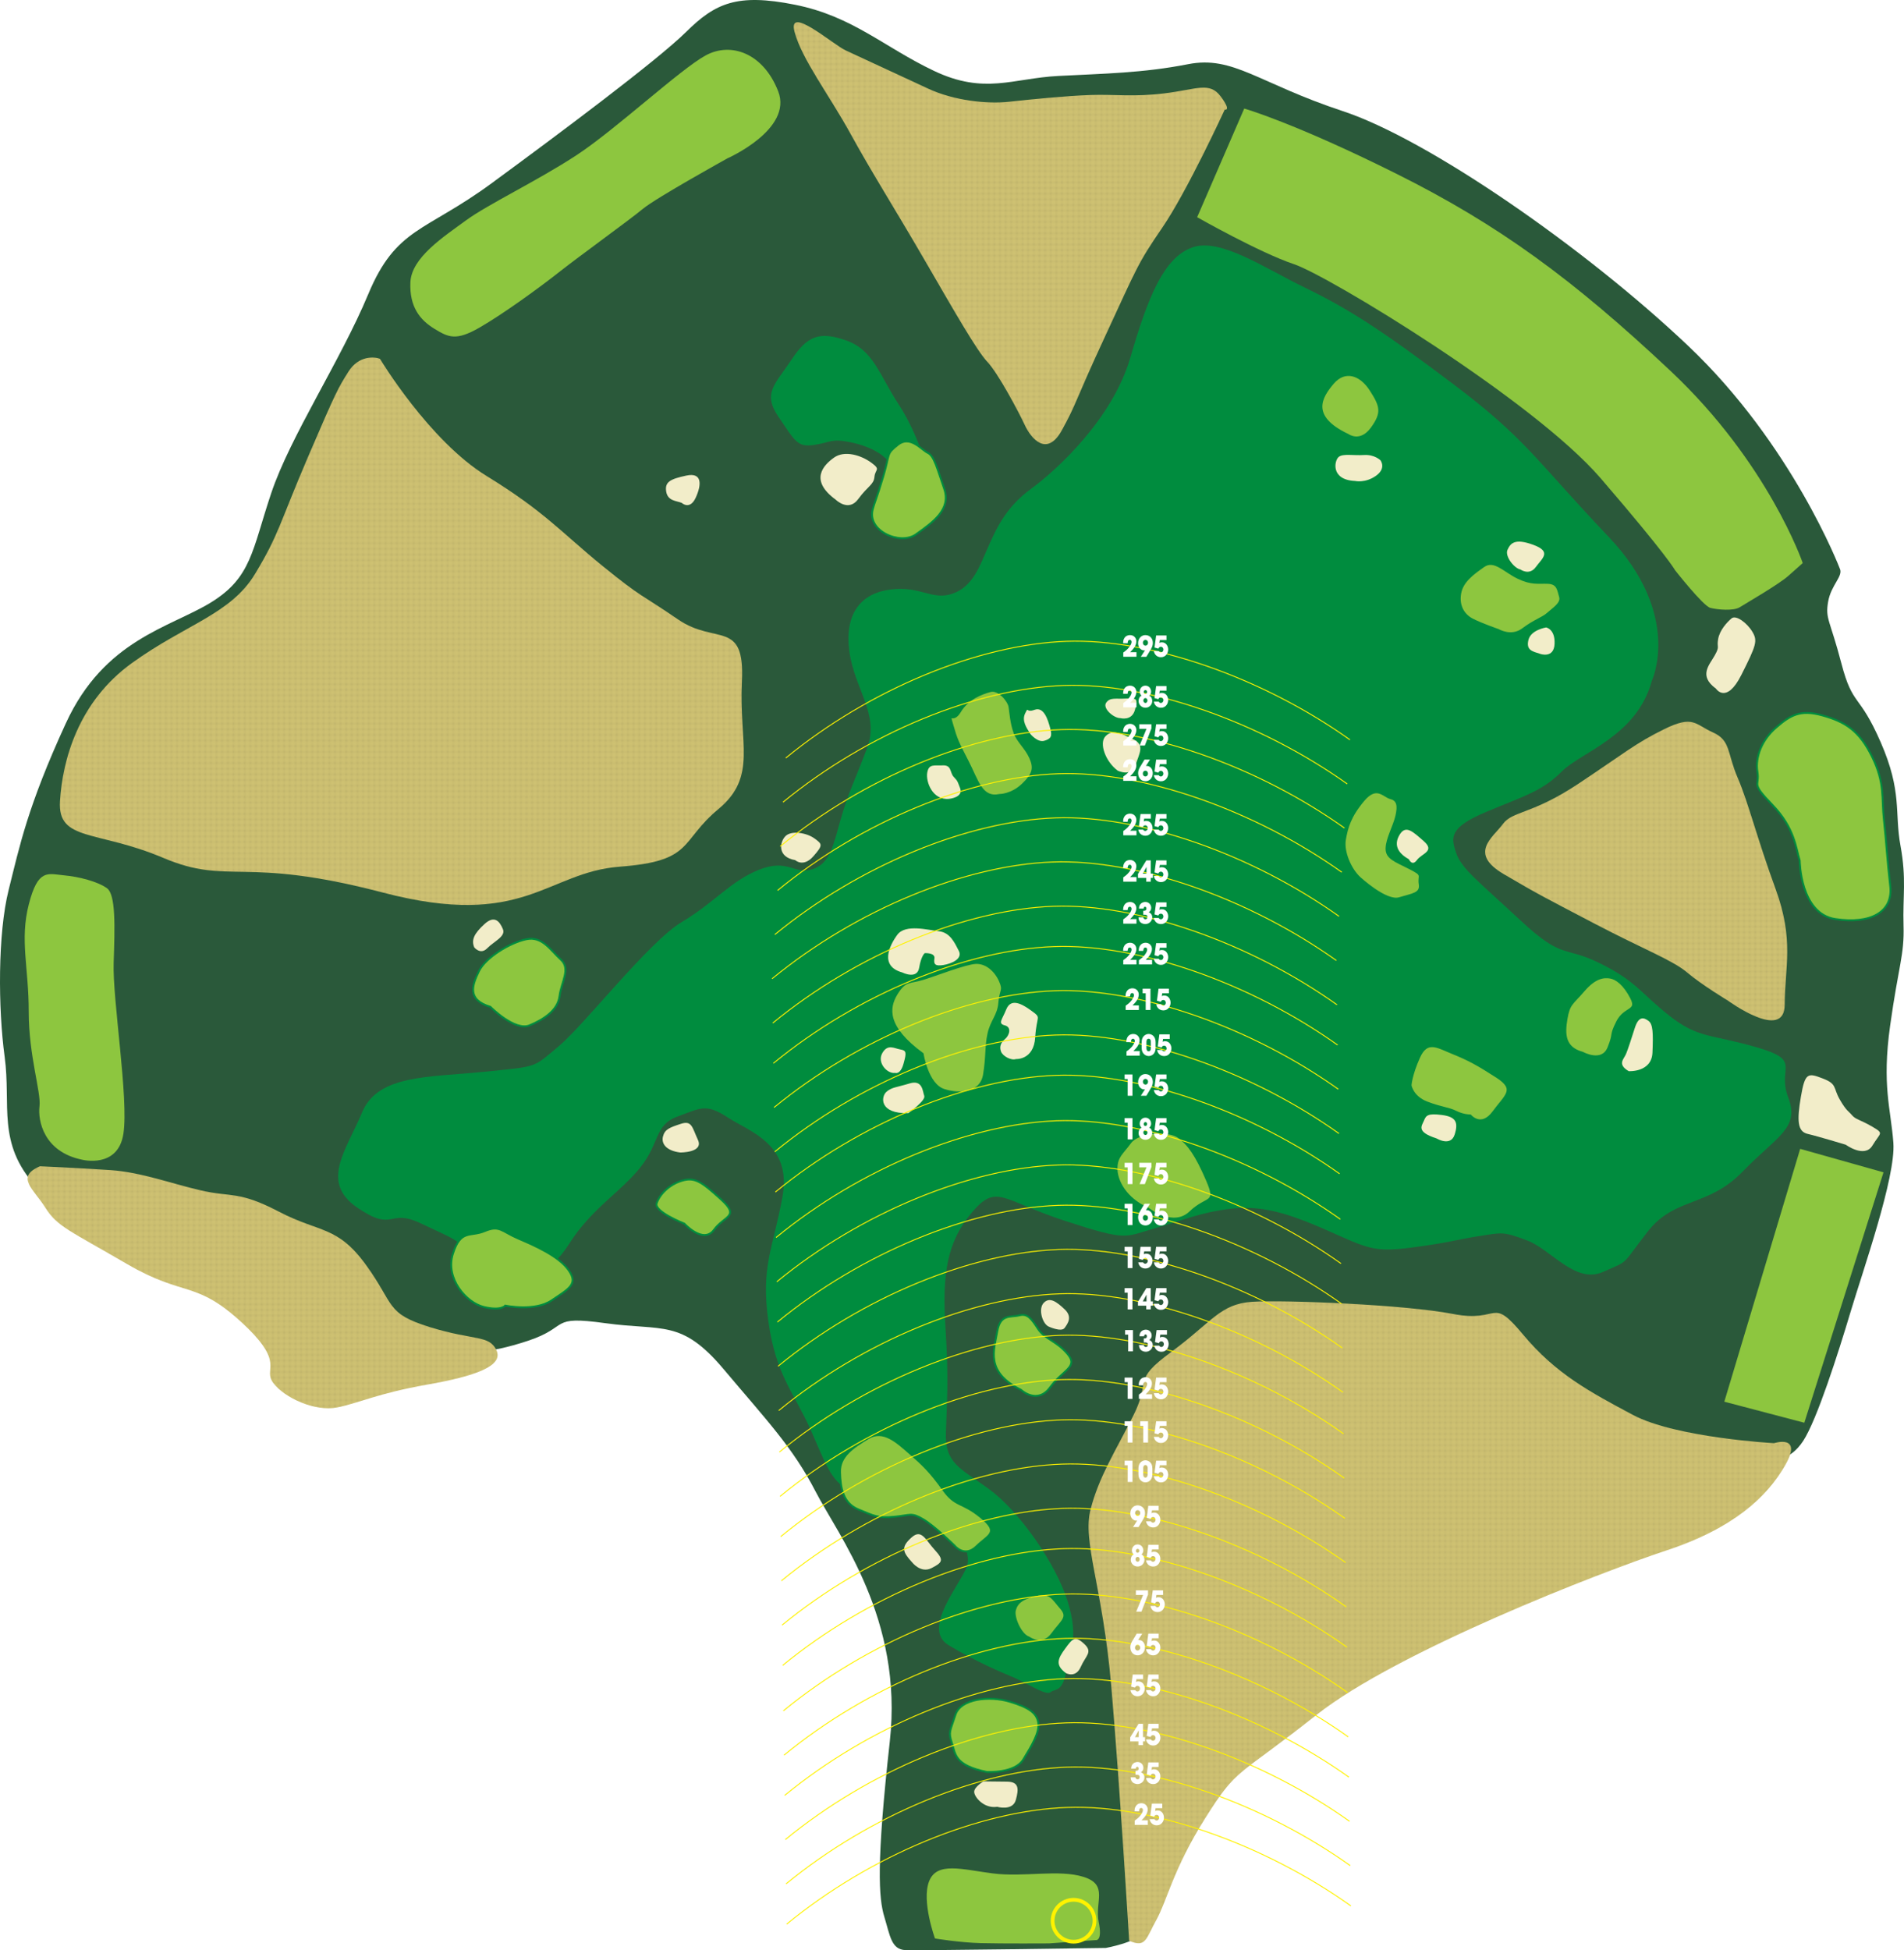 <!-- Generator: Adobe Illustrator 24.1.0, SVG Export Plug-In  -->
<svg version="1.1" xmlns="http://www.w3.org/2000/svg" xmlns:xlink="http://www.w3.org/1999/xlink" x="0px" y="0px"
	 width="1013.413px" height="1037.838px" viewBox="0 0 1013.413 1037.838" style="enable-background:new 0 0 1013.413 1037.838;"
	 xml:space="preserve">
<style type="text/css">
	.st0{fill:none;}
	.st1{clip-path:url(#SVGID_2_);fill:none;stroke:#C1B56C;stroke-width:2;stroke-dasharray:2,1;}
	.st2{fill:#2A593A;}
	.st3{fill:#008C3E;}
	.st4{fill:#F2EDC9;}
	.st5{fill:#8DC63F;stroke:#008C3E;}
	.st6{fill:#8DC63F;}
	.st7{fill:url(#NATIVE);}
	.st8{fill:none;stroke:#FFF200;stroke-width:0.5;}
	.st9{fill:none;stroke:#FFF200;stroke-width:2;}
	.st10{fill:#FFFFFF;}
</style>
<defs>
	
		<pattern  x="-39.254" y="797.59" width="72" height="72" patternUnits="userSpaceOnUse" id="NATIVE" viewBox="0 -72 72 72" style="overflow:visible;">
		<g>
			<rect y="-72" class="st0" width="72" height="72"/>
			<g>
				<defs>
					<rect id="SVGID_1_" y="-72" width="72" height="72"/>
				</defs>
				<use xlink:href="#SVGID_1_"  style="overflow:visible;fill:#D3C574;"/>
				<clipPath id="SVGID_2_">
					<use xlink:href="#SVGID_1_"  style="overflow:visible;"/>
				</clipPath>
				<line class="st1" x1="0.5" y1="-1.5" x2="71.5" y2="-1.5"/>
				<line class="st1" x1="0.5" y1="-4.5" x2="71.5" y2="-4.5"/>
				<line class="st1" x1="0.5" y1="-7.5" x2="71.5" y2="-7.5"/>
				<line class="st1" x1="0.5" y1="-10.5" x2="71.5" y2="-10.5"/>
				<line class="st1" x1="0.5" y1="-13.5" x2="71.5" y2="-13.5"/>
				<line class="st1" x1="0.5" y1="-16.5" x2="71.5" y2="-16.5"/>
				<line class="st1" x1="0.5" y1="-19.5" x2="71.5" y2="-19.5"/>
				<line class="st1" x1="0.5" y1="-22.5" x2="71.5" y2="-22.5"/>
				<line class="st1" x1="0.5" y1="-25.5" x2="71.5" y2="-25.5"/>
				<line class="st1" x1="0.5" y1="-28.5" x2="71.5" y2="-28.5"/>
				<line class="st1" x1="0.5" y1="-31.5" x2="71.5" y2="-31.5"/>
				<line class="st1" x1="0.5" y1="-34.5" x2="71.5" y2="-34.5"/>
				<line class="st1" x1="0.5" y1="-37.5" x2="71.5" y2="-37.5"/>
				<line class="st1" x1="0.5" y1="-40.5" x2="71.5" y2="-40.5"/>
				<line class="st1" x1="0.5" y1="-43.5" x2="71.5" y2="-43.5"/>
				<line class="st1" x1="0.5" y1="-46.5" x2="71.5" y2="-46.5"/>
				<line class="st1" x1="0.5" y1="-49.5" x2="71.5" y2="-49.5"/>
				<line class="st1" x1="0.5" y1="-52.5" x2="71.5" y2="-52.5"/>
				<line class="st1" x1="0.5" y1="-55.5" x2="71.5" y2="-55.5"/>
				<line class="st1" x1="0.5" y1="-58.5" x2="71.5" y2="-58.5"/>
				<line class="st1" x1="0.5" y1="-61.5" x2="71.5" y2="-61.5"/>
				<line class="st1" x1="0.5" y1="-64.5" x2="71.5" y2="-64.5"/>
				<line class="st1" x1="0.5" y1="-67.5" x2="71.5" y2="-67.5"/>
				<line class="st1" x1="0.5" y1="-70.5" x2="71.5" y2="-70.5"/>
			</g>
		</g>
	</pattern>
</defs>
<path class="st2" d="M979.19,302.45c0,0-25.11-65.696-80.49-118.244C843.32,131.659,759.812,74.033,714.752,59.154
	c-45.06-14.879-58.3-29.725-82.419-24.987s-44.958,4.99-69.12,6.254c-24.161,1.265-39.2,10.061-66.032-2.676
	c-26.832-12.737-43.286-29.073-74.068-35.231s-42.389-0.877-57.905,14.455c-15.516,15.333-68.532,54.878-103.79,80.732
	s-50.573,23.259-65.427,58.87s-41.466,75.532-51.658,105.946s-10.435,44.867-32.227,58.191s-56.591,19.72-77.035,64.152
	s-24.636,65.464-30.469,88.738s-5.63,63.011-2.123,88.813c3.508,25.802-4.308,45.905,16.674,68.994
	c20.982,23.09,75.925,27.983,75.925,27.983l116.064,49.591l41.243,9.506c0,0,5.867,2.569,28.563-4.93
	c22.697-7.5,10.812-13.609,41.293-9.392s40.406-2.295,62.961,24.527c22.556,26.822,36.767,41.518,48.861,64.992
	s46.811,67.796,39.54,133.05c-7.27,65.254-5.939,83.44-2.901,93.407s3.683,17.324,11.19,17.65
	c7.507,0.326,106.697-1.15,106.697-1.15s16.914-3.122,18.663-7.868c1.749-4.745,9.681-49.721,9.681-49.721l142.04-215.417
	l184.957,13.049c0,0,8.629,1.146,15.859-9.918c7.23-11.064,18.611-46.633,25.155-68.527c6.544-21.894,24.142-71.849,22.811-90.035
	c-1.331-18.186-6.203-30.354-1.726-62.366c4.476-32.012,7.606-37.469,7.137-53.303s1.648-24.613-1.625-42.498
	c-3.273-17.885,1.045-28.497-10.53-55.035s-14.814-18.579-20.933-41.987c-6.119-23.408-8.621-23.517-7.065-32.706
	C974.57,311.121,981.324,306.593,979.19,302.45z"/>
<path class="st3" d="M879.182,362.361c0,0,16.555-35.034-22.879-76.563s-43.657-51.87-82.8-81.401s-56.545-40.444-78.629-51.154
	c-22.084-10.71-45.551-26.965-60.414-21.517s-23.255,25.602-32.81,58.502s-39.377,60.045-53.015,70.016
	c-13.637,9.971-18.618,21.74-22.893,31.305c-4.275,9.565-7.801,20.585-18.732,24.376c-10.931,3.791-16.882-4.187-32.812-2.238
	c-15.93,1.949-24.727,12.74-22.144,32.76c2.584,20.02,16.213,33.613,9.549,51.404s-9.961,23.538-14.033,37.784
	c-4.072,14.246-5.712,23.926-15.188,26.968c-9.477,3.042-12.95-5.844-28.245,0.195s-23.502,17.262-41.23,27.868
	s-51.737,54.632-65.648,66.217c-13.911,11.584-10.411,10.517-39.793,13.507s-56.332,1.413-64.724,21.565
	c-8.392,20.153-22.531,37.009-2.608,50.672c19.924,13.664,16.247,0.096,33.764,8.374s15.745,6.981,24.014,13.029
	s36.559,9.511,36.559,9.511s6.815,6.797,18.592-11.787c11.777-18.584,27.186-27.259,37.712-40.412
	c10.525-13.153,7.484-22.63,19.87-27.171s15.136-7.062,26.791,0.554c11.655,7.616,34.126,14.077,29.049,42.094
	c-5.077,28.016-11.556,36.876-7.544,66.1c4.012,29.224,13.78,38.18,22.658,58.271c8.878,20.091,11.17,28.113,22.349,32.661
	c11.178,4.549,52.939,20.583,52.939,20.583s10.949,9.82,7.697,19.227c-3.253,9.406-24.189,33.077-9.74,41.831
	s29.013,14.871,34.602,17.145c5.589,2.274,17.244,9.891,19.562,7.96c2.318-1.931,6.294,0.07,8.366-10.2
	c2.071-10.27,7.096-18.381,0.854-38.357c-6.242-19.976-25.752-47.842-41.7-59.504c-15.948-11.663-23.582-13.619-23.054-30.457
	s1.577-26.95-0.231-55.468c-1.808-28.519,0.765-45.674,14.041-61.349s15.727-6.63,49.377,4.38
	c33.65,11.01,31.719,8.691,47.763,4.106s24.34-8.49,40.27-10.439c15.93-1.949,29.585,1.692,51.51,11.379
	c21.925,9.688,24.878,11.847,44.898,9.264c20.02-2.584,23.952-4.241,36.223-6.146c12.271-1.905,12.703-2.495,25.495,2.326
	s25.602,23.255,40.306,16.784c14.704-6.471,9.477-3.042,23.89-21.511c14.413-18.469,32.044-12.828,50.548-31.932
	s30.457-23.054,24.259-39.372c-6.198-16.318,7.96-19.562-16.715-26.728c-24.675-7.166-31.084-4.601-46.6-16.854
	c-15.516-12.253-17.491-18.23-36.78-27.803c-19.289-9.573-19.633-1.665-42.281-22.76s-31.508-27.574-34.391-36.028
	c-2.883-8.454-3.677-13.567,15.982-21.855c19.659-8.287,29.726-10.897,40.137-21.415
	C841.585,400.137,871.197,391.876,879.182,362.361z"/>
<path class="st4" d="M819.879,348.002c0,0,7.202,2.547,7.546-5.36c0.344-7.908-4.496-8.727-4.496-8.727s-8.181,1.27-9.432,6.7
	S815.471,346.592,819.879,348.002z"/>
<path class="st4" d="M809.237,303.052c0,0,4.725,3.456,8.181-1.27c3.456-4.725,8.683-8.155-1.314-11.839
	c-9.997-3.685-12.157-0.731-13.726,2.654C800.809,295.982,806.01,302.505,809.237,303.052z"/>
<path class="st5" d="M957.91,458.008c0,0,0.195,28.245,18.964,31.092c18.769,2.847,30.837-3.739,29.206-17.624
	c-1.631-13.885-2.037-23.247-3.351-35.086c-1.314-11.839,0.643-19.474-6.26-33.587c-6.903-14.114-14.423-18.706-26.465-22.073
	c-12.042-3.367-17.27,0.062-24.657,6.445s-11.231,15.357-9.961,23.538c1.27,8.181-3.888,5.316,7.97,17.613
	C955.211,440.623,955.776,451.008,957.91,458.008z"/>
<path class="st4" d="M721.29,255.962c0,0,5.43,1.252,11.09-2.769c5.659-4.02,2.389-8.225,2.389-8.225s-3.112-3.182-8.816-2.821
	c-5.704,0.362-11.134-0.89-13.453,1.041C710.182,245.119,708.111,255.389,721.29,255.962z"/>
<path class="st4" d="M594.941,410.143c0,0,7.361,3.57,9.477-3.042s5.139-10.746-1.631-13.885
	c-6.771-3.138-10.746-5.139-14.361-1.436C584.811,395.483,588.444,405.392,594.941,410.143z"/>
<path class="st4" d="M596.359,382.171c0,0,6.021,1.684,7.705-4.338c1.684-6.021,1.093-6.453-4.611-6.091
	c-5.704,0.362-8.498-0.775-10.658,2.178C586.636,376.873,592.701,382.215,596.359,382.171z"/>
<path class="st4" d="M548.456,390.653c0,0,3.861,4.637,7.361,3.57c3.5-1.067,4.364-2.248,3.138-6.771
	c-1.226-4.522-3.359-11.522-8.314-9.706c-4.954,1.816-2.953-2.16-4.954,1.816C543.686,383.539,546.366,387.312,548.456,390.653z"/>
<path class="st4" d="M505.11,425.133c0,0,7.749-0.679,5.933-5.633c-1.816-4.954-1.658-3.932-3.588-6.25
	c-1.931-2.318-0.952-6.136-5.633-5.933c-4.681,0.203-7.476-0.934-8.295,3.906S496.339,425.971,505.11,425.133z"/>
<path class="st4" d="M444.788,265.889c0,0,6.815,6.797,11.998-0.291c5.183-7.088,8.251-7.564,8.639-11.813
	c0.388-4.249,3.614-3.703-1.702-7.59s-14.132-6.708-19.791-2.688S430.612,255.523,444.788,265.889z"/>
<path class="st4" d="M362.846,267.611c0,0,4.293,4.046,7.432-2.724c3.138-6.771,3.64-13.656-4.972-11.795
	s-11.522,3.359-10.728,8.472C355.371,266.677,360.052,266.474,362.846,267.611z"/>
<path class="st4" d="M423.249,457.736c0,0,4.293,4.046,9.635-2.019s4.751-6.497,0.617-9.521c-4.135-3.024-12.201-4.39-15.383-1.278
	C414.936,448.031,413.57,456.097,423.249,457.736z"/>
<path class="st4" d="M480.174,517.495c0,0,7.952,4.002,9.045-2.451c1.093-6.453,2.979-7.793,2.979-7.793s5.704-0.362,5.157,2.865
	c-0.546,3.227,0.635,4.09,4.725,3.456c4.09-0.635,10.499-3.2,8.251-7.564c-2.248-4.364-4.655-9.75-10.517-10.411
	c-5.862-0.661-17.905-4.028-22.224,1.879S468.132,514.128,480.174,517.495z"/>
<path class="st4" d="M476.429,570.963c0,0,2.795,1.137,4.478-4.884c1.684-6.021,1.525-7.044-1.702-7.59
	c-3.227-0.546-6.771-3.138-9.635,2.019S472.339,571.597,476.429,570.963z"/>
<path class="st4" d="M483.421,592.393c0,0,9.433-6.7,8.524-9.177s-0.838-8.772-7.837-6.638c-7,2.134-9.635,2.019-12.386,4.54
	S467.764,592.729,483.421,592.393z"/>
<path class="st4" d="M540.739,563.599c0,0,9.521,0.617,10.252-11.54c0.731-12.157,3.685-9.997-2.222-14.317
	c-5.907-4.319-10.905-6.162-13.179-0.573c-2.274,5.589-4.593,7.52-0.776,8.498c3.817,0.978,2.407,5.386,0.088,7.317
	c-2.318,1.931-3.024,4.135-2.116,6.612C533.695,562.074,538.262,564.507,540.739,563.599z"/>
<path class="st4" d="M558.12,705.945c0,0,6.771,3.138,8.498,0.775s4.319-5.907,0.026-9.953c-4.293-4.046-7.837-6.638-11.02-3.526
	C552.442,696.354,554.735,704.376,558.12,705.945z"/>
<path class="st4" d="M362.048,613.326c0,0,12.589,0.141,9.432-6.7s-3.2-10.499-9.177-8.524c-5.977,1.975-8.454,2.883-9.432,6.7
	S354.572,612.392,362.048,613.326z"/>
<path class="st4" d="M252.421,504.148c0,0,3.271,4.205,6.885,0.502s10.023-6.268,8.366-10.2c-1.658-3.932-4.338-7.705-9.838-2.662
	C252.333,496.831,250.764,500.216,252.421,504.148z"/>
<path class="st4" d="M485.431,831.377c0,0,4.611,6.091,10.429,3.094c5.818-2.997,6.682-4.179,1.639-9.68
	c-5.043-5.501-7.018-11.478-12.518-6.435C479.48,823.399,480.388,825.876,485.431,831.377z"/>
<path class="st4" d="M567.374,890.394c0,0,5.157,2.865,7.863-3.315s6.638-7.837,1.754-12.316c-4.884-4.478-6.18-2.706-10.067,2.61
	S561.468,886.075,567.374,890.394z"/>
<path class="st4" d="M530.766,961.529c0,0,8.225,2.389,9.909-3.632c1.684-6.021,1.639-9.68-4.655-9.75s-12.589-0.141-12.589-0.141
	s-4.796,2.839-4.91,5.475S523.607,962.64,530.766,961.529z"/>
<path class="st4" d="M764.597,605.827c0,0,7.52,4.593,9.635-2.019c2.116-6.612,0.617-9.521-6.859-10.455s-8.34,0.247-9.477,3.042
	C756.759,599.189,753.577,602.301,764.597,605.827z"/>
<path class="st4" d="M866.91,570.049c0,0,12.157,0.731,12.615-9.812c0.458-10.544,0.255-15.225-2.108-16.952
	c-2.363-1.728-5.157-2.865-7.273,3.747c-2.115,6.612-3.526,11.02-4.663,13.814C864.344,563.64,860.571,566.32,866.91,570.049z"/>
<path class="st4" d="M982.423,609.195c0,0,10.041,7.343,14.202,0.414c4.161-6.929,6.365-6.224,0.026-9.953
	c-6.339-3.729-8.974-3.843-10.905-6.162c-1.931-2.318-2.953-2.16-6.542-8.41c-3.588-6.25-1.27-8.181-9.063-11.16
	s-9.406-3.253-11.592,9.654c-2.186,12.906-1.824,18.61,3.606,19.862C967.586,604.691,982.423,609.195,982.423,609.195z"/>
<path class="st4" d="M913.334,366.485c0,0,5.519,8.569,13.523-7.335s8.709-18.108,5.87-22.903
	c-2.839-4.796-8.745-9.115-11.064-7.184c-2.318,1.931-6.365,6.224-7.184,11.064c-0.82,4.84,1.067,3.5-1.798,8.657
	C909.817,353.941,903.884,359.574,913.334,366.485z"/>
<path class="st5" d="M717.481,231.419c0,0,6.497,4.751,12.544-3.518s4.98-11.769-0.538-20.338
	c-5.519-8.569-13.744-10.957-19.95-3.711C703.331,211.099,696.579,221.573,717.481,231.419z"/>
<path class="st5" d="M797.478,335.247c0,0,6.929,4.161,13.021-0.45c6.091-4.611,10.614-5.836,13.364-8.358
	c2.75-2.521,7.546-5.36,6.479-8.86c-1.067-3.5-1.111-7.158-6.383-7.387c-5.272-0.229-8.772,0.838-16.133-2.732
	s-12.563-10.093-18.222-6.073s-11.319,8.04-12.412,14.493s1.746,11.249,6.312,13.682S797.478,335.247,797.478,335.247z"/>
<path class="st5" d="M723.696,467.132c0,0,14.061,13.003,21.061,10.869c7-2.134,11.681-2.337,10.887-7.45
	c-0.794-5.113,2.433-4.567-5.519-8.569c-7.952-4.002-12.36-5.412-12.131-10.684s3.958-11.61,5.209-17.041
	c1.252-5.43,0.775-8.498-3.042-9.477c-3.817-0.978-7.405-7.229-14.475,1.199s-8.753,14.449-9.846,20.902
	S718.812,462.654,723.696,467.132z"/>
<path class="st4" d="M749.922,457.301c0,0,1.657,3.932,4.249,0.388c2.592-3.544,9.75-4.655,3.685-9.997s-9.768-8.956-13.065-3.208
	C741.494,450.231,744.765,454.436,749.922,457.301z"/>
<path class="st5" d="M532.016,423.052c0,0,6.294,0.07,12.227-5.563c5.933-5.633,6.479-8.86,4.072-14.246
	c-2.407-5.386-6.542-8.41-8.358-13.364c-1.816-4.954-2.178-10.658-2.654-13.726s-5.678-9.591-10.2-8.366
	c-4.522,1.226-11.954,3.95-16.115,10.879c-4.161,6.929-6.453-1.093-4.161,6.929s3.042,9.477,8.287,19.659
	C520.361,415.435,522.38,425.071,532.016,423.052z"/>
<path class="st5" d="M842.349,560.247c0,0,10.315,5.73,13.726-2.654c3.411-8.384,0.661-5.862,4.663-13.814
	s11.204-5.404,7.458-12.677c-3.747-7.273-7.882-10.296-11.108-10.843c-3.227-0.546-7.908-0.344-14.114,6.903
	c-6.206,7.247-7.819,6.974-9.185,15.04S832.511,557.585,842.349,560.247z"/>
<path class="st5" d="M782.598,593.608c0,0,5.792,6.955,12.271-1.905c6.479-8.86,12.297-11.857,1.824-18.61
	c-10.473-6.752-15.04-9.185-23.424-12.597s-13.7-7.299-17.975,2.266c-4.275,9.565-4.504,14.837-4.504,14.837
	s0.952,6.136,8.745,9.115c7.793,2.979,11.452,2.935,15.428,4.936C778.939,593.652,782.598,593.608,782.598,593.608z"/>
<path class="st5" d="M611.223,643.246c0,0,13.153,10.525,22.268,1.78c9.115-8.745,14.59-3.835,8.868-17.085
	c-5.722-13.25-9.742-18.909-15.058-22.797s-21.405-2.961-25.724,2.945c-4.319,5.907-7.229,7.405-7.299,13.7
	S598.864,637.834,611.223,643.246z"/>
<path class="st5" d="M491.089,560.833c0,0,2.539,16.362,11.355,19.182c8.816,2.821,19.633,1.665,21.272-8.014
	c1.639-9.68,0.846-14.793,2.371-21.836c1.525-7.044,5.298-9.724,5.8-16.609c0.502-6.885,2.706-6.18,0.299-11.566
	c-2.407-5.386-7.291-9.864-12.995-9.503c-5.704,0.362-20.999,6.401-27.998,8.535c-7,2.134-9.362,0.406-13.955,7.926
	C472.646,536.467,471.597,546.579,491.089,560.833z"/>
<path class="st5" d="M543.452,739.639c0,0,8.587,8.092,15.498-1.358s15.092-10.72,9.3-17.676
	c-5.792-6.955-12.245-8.048-15.675-13.276c-3.43-5.228-5.519-8.569-10.041-7.343c-4.522,1.226-10.112-1.049-11.751,8.631
	C529.143,718.297,524.163,730.066,543.452,739.639z"/>
<path class="st5" d="M525.273,943.008c0,0,14.793,0.846,19.385-6.674c4.593-7.52,8.753-14.449,7.96-19.562
	c-0.794-5.113-4.928-8.137-15.357-11.231c-10.429-3.094-25.927-1.736-28.748,7.08c-2.821,8.816-3.843,8.974-1.868,14.951
	C508.62,933.549,507.959,939.412,525.273,943.008z"/>
<path class="st5" d="M547.68,871.459c0,0,7.088,5.183,12.271-1.905s9.115-8.745,4.663-13.814c-4.452-5.069-5.519-8.569-13.109-6.867
	s-10.341,4.223-11.319,8.04S543.272,870.049,547.68,871.459z"/>
<path class="st5" d="M508.157,822.613c0,0,5.202,6.523,11.566,0.299c6.365-6.224,12.5-7.176,2.3-15.542
	c-10.2-8.366-13.382-5.254-20.083-14.686c-6.7-9.433-10.994-13.479-17.65-19.253c-6.656-5.774-14.061-13.003-22.198-8.074
	c-8.137,4.928-15.251,9.698-15.004,18.037c0.247,8.34,1.517,16.52,9.901,19.932c8.384,3.411,10.156,4.707,18.927,3.869
	s9.045-2.451,15.383,1.278C497.64,812.202,508.157,822.613,508.157,822.613z"/>
<path class="st5" d="M364.262,651.207c0,0,10.085,11.002,15.701,3.323c5.615-7.679,14.114-6.903,3.755-16.291
	s-13.903-11.98-20.902-9.846c-7,2.134-11.91,7.608-13.32,12.016C348.085,644.816,364.262,651.207,364.262,651.207z"/>
<path class="st5" d="M268.922,694.804c0,0,15.701,3.323,24.701-2.787c9.001-6.11,14.387-8.516,9.027-16.062
	c-5.36-7.546-17.72-12.958-26.694-16.802c-8.974-3.843-10.041-7.343-17.905-4.028c-7.863,3.315-12.747-1.163-16.979,12.06
	s7.195,26.112,16.442,28.342C266.762,697.757,268.922,694.804,268.922,694.804z"/>
<path class="st5" d="M261,535.805c0,0,13.039,13.161,20.902,9.846c7.863-3.315,14.978-8.085,15.912-15.56
	c0.934-7.476,6.118-14.564,0.643-19.474c-5.475-4.91-9.812-12.615-18.425-10.754s-21.545,9.627-25.115,16.989
	C251.346,524.212,248.367,532.006,261,535.805z"/>
<path class="st6" d="M891.496,303.375c0,0,15.014,19.138,18.831,20.117s12.316,1.754,15.657-0.336
	c3.341-2.089,20.637-12.105,25.706-16.557s7.819-6.973,7.819-6.973s-18.206-53.202-70.317-102.188S797.505,119.51,743.024,92.36
	c-54.482-27.15-80.77-34.59-80.77-34.59l-25.061,57.823c0,0,33.306,18.917,51.528,24.991
	c18.222,6.073,127.477,72.372,163.252,113.945C887.749,296.102,891.496,303.375,891.496,303.375z"/>
<path class="st6" d="M387.268,84.218c0,0,34.795-15.349,26.939-35.599c-7.855-20.249-25.055-26.481-38.578-19.146
	s-47.823,39.364-68.734,53.082c-20.91,13.718-47.251,26.184-59.002,34.815s-28.888,19.669-29.461,32.848
	c-0.573,13.179,5.22,20.135,12.74,24.727c7.52,4.593,11.496,6.594,23.996-0.583c12.5-7.176,31.797-21.168,42.526-29.64
	c10.728-8.472,37.571-27.824,44.527-33.616C349.176,105.316,387.268,84.218,387.268,84.218z"/>
<path class="st3" d="M493.626,249.931c0,0-5.061-19.112-15.349-34.795c-10.288-15.683-13.374-28.818-27.779-33.913
	s-20.814-2.529-29.294,10.307s-15.594,17.605-6.805,30.379c8.79,12.774,9.857,16.273,19.06,14.845
	c9.203-1.428,8.886-3.474,19.156-1.402c10.27,2.071,17.2,6.232,20.47,10.437c3.271,4.205,5.201,6.523,5.201,6.523L493.626,249.931z"
	/>
<path class="st5" d="M471.509,284.163c5.128,2.714,11.768,3.206,15.947,0.237c9.433-6.7,18.865-13.4,15.074-24.332
	s-5.334-17.499-8.719-19.068c-3.385-1.569-9.336-9.547-15.86-4.346c-6.523,5.201-4.046,4.293-7.845,16.926
	c-3.796,12.623-4.662,13.812-5.639,17.622C463.018,276.852,466.558,281.543,471.509,284.163z"/>
<path class="st6" d="M43.759,617.172c0,0,19.086,4.892,21.933-13.877c2.847-18.769-5.839-71.354-5.196-90.827
	c0.643-19.474,1.171-36.312-3.554-39.767s-14.564-6.118-23.062-6.893c-8.498-0.775-13.656-3.64-18.548,15.446
	s-0.034,33.517-0.042,57.081c-0.008,23.564,6.666,42.95,5.732,50.425S23.218,613.03,43.759,617.172z"/>
<path class="st6" d="M558.282,1034.231l24.86-1.764c0,0,3.817,0.978,1.639-9.68c-2.178-10.658,5.324-19.677-7.9-23.908
	s-31.904,0.239-48.469-1.902s-29.788-6.373-33.905,4.215c-4.117,10.588,3.148,30.405,3.148,30.405s12.906,2.186,24.472,2.485
	C533.695,1034.382,558.282,1034.231,558.282,1034.231z"/>
<polygon class="st6" points="960.354,757.14 1002.505,623.882 958.153,611.391 917.774,745.946 "/>
<path class="st7" d="M919.732,532.528c0,0,30.124,22.029,30.176,2.123c0.052-19.906,5.147-34.311-4.842-61.56
	s-14.459-45.929-20.181-59.179c-5.722-13.25-3.606-19.862-13.171-24.137c-9.565-4.275-10.359-9.388-25.927-1.736
	c-15.568,7.653-21.069,12.695-45.752,29.093c-24.683,16.398-34.954,14.327-40.137,21.415c-5.183,7.088-18.548,15.446,0.468,26.632
	c19.016,11.186,22.401,12.755,48.619,26.489c26.218,13.734,41.214,19.261,49.051,25.899
	C905.873,524.206,919.732,532.528,919.732,532.528z"/>
<path class="st7" d="M651.869,58.335c0,0,3.817,0.978-2.134-7s-12.633-3.799-29.585-1.692c-16.952,2.108-26.632,0.468-39.653,0.918
	s-31.586,2.284-43.426,3.598c-11.839,1.314-29.427-0.669-42.968-6.945c-13.541-6.276-37.238-17.26-44.008-20.398
	s-31.032-24.506-27.197-9.917s18.258,33.296,29.931,54.524s22.711,38.365,39.153,66.707c16.442,28.342,27.956,48.547,33.59,54.48
	c5.633,5.933,16.715,26.728,19.872,33.569c3.156,6.841,11.628,17.569,19.791,2.688c8.163-14.881,5.844-12.95,23.104-50.188
	c17.26-37.238,17.101-38.261,30.333-57.594C631.903,101.753,651.869,58.335,651.869,58.335z"/>
<path class="st7" d="M202.24,190.956c0,0,26.14,43.592,56.81,62.395s39.733,29.963,61.315,47.558
	c21.581,17.595,20.673,15.118,40.597,28.782c19.924,13.664,35.562-0.283,33.915,32.961c-1.647,33.244,8.368,50.54-12.498,67.916
	c-20.866,17.376-12.984,27.673-52.32,30.636c-39.335,2.964-50.821,33.545-126.143,13.819s-81.712-3.55-117.02-18.491
	s-56.306-8.54-54.958-30.218c1.348-21.678,9.607-52.806,38.337-73.497s52.523-25.955,65.437-47.334s12.711-26.06,28.084-61.957
	s16.237-37.079,21.694-45.78S199.445,189.819,202.24,190.956z"/>
<path class="st7" d="M21.261,620.664c0,0,21.087,0.916,37.493,2.035c16.406,1.119,31.992,7.078,48.284,10.833
	s19.906,0.052,41.557,11.353c21.652,11.301,30.97,7.237,46.301,28.42c15.331,21.183,10.262,25.635,33.915,32.96
	s31.516,4.01,35.422,12.305c3.906,8.295-10.957,13.744-36.955,18.303c-25.997,4.559-36.179,9.804-47.86,12.141
	c-11.681,2.337-28.016-5.077-33.967-13.055s7.343-10.041-17.077-32.432s-30.309-13.099-60.82-30.879
	c-30.512-17.78-37.123-19.896-43.392-29.919C17.894,632.706,8.012,626.386,21.261,620.664z"/>
<path class="st7" d="M601.002,1032.837c0,0-4.949-82.488-9.543-135.708c-4.595-53.22-15.562-76.652-10.944-94.124
	s12.667-29.718,22.672-49.598c10.005-19.88-1.244-18.134,20.372-34.056c21.615-15.922,25.891-25.487,43.002-26.572
	s81.395,1.505,106.775,6.467c25.38,4.962,19.932-9.901,37.308,10.965c17.376,20.866,35.643,30.598,58.476,42.763
	c22.833,12.165,75.119,15.046,75.119,15.046s15.454-5.017,5.995,11.636c-9.459,16.653-27.257,33.553-63.118,45.403
	c-35.862,11.85-143.517,53.693-186.43,87.581c-42.913,33.889-41.82,27.436-59.054,54.721
	c-17.234,27.285-20.398,44.008-26.128,54.323C609.774,1031.999,609.977,1036.68,601.002,1032.837z"/>
<g>
	<path class="st8" d="M418.691,1023.979c45.261-37.128,103.208-60.47,149.455-62.124c44.213-1.581,103.806,18.917,150.875,52.407"/>
	<path class="st8" d="M417.997,978.973c45.261-37.128,103.208-60.47,149.455-62.124c44.213-1.581,103.806,18.917,150.875,52.407"/>
	<path class="st8" d="M418.361,1002.554c45.261-37.128,103.208-60.47,149.455-62.124c44.213-1.581,103.806,18.917,150.875,52.407"/>
	<path class="st8" d="M417.635,955.462c45.261-37.128,103.208-60.47,149.455-62.124c44.213-1.581,103.806,18.917,150.875,52.407"/>
	<path class="st8" d="M416.941,910.456c45.261-37.128,103.208-60.47,149.455-62.124c44.213-1.581,103.806,18.917,150.875,52.407"/>
	<path class="st8" d="M417.304,934.038c45.261-37.128,103.208-60.47,149.455-62.124c44.213-1.581,103.806,18.917,150.875,52.407"/>
	<path class="st8" d="M416.568,886.274c45.261-37.128,103.208-60.47,149.455-62.124c44.213-1.581,103.806,18.917,150.875,52.407"/>
	<path class="st8" d="M415.874,841.268c45.261-37.128,103.208-60.47,149.455-62.124c44.213-1.581,103.806,18.917,150.875,52.407"/>
	<path class="st8" d="M416.238,864.849c45.261-37.128,103.208-60.47,149.455-62.124c44.213-1.581,103.806,18.917,150.875,52.407"/>
	<path class="st8" d="M415.512,817.757c45.261-37.128,103.208-60.47,149.455-62.124c44.213-1.581,103.806,18.917,150.875,52.407"/>
	<path class="st8" d="M414.818,772.751c45.261-37.128,103.208-60.47,149.455-62.124c44.213-1.581,103.806,18.917,150.875,52.407"/>
	<path class="st8" d="M415.181,796.332c45.261-37.128,103.208-60.47,149.455-62.124c44.213-1.581,103.806,18.917,150.875,52.407"/>
	<path class="st8" d="M414.113,727.073c45.261-37.128,103.208-60.47,149.455-62.124c44.213-1.581,103.806,18.917,150.875,52.407"/>
	<path class="st8" d="M414.477,750.655c45.261-37.128,103.208-60.47,149.455-62.124c44.213-1.581,103.806,18.917,150.875,52.407"/>
	<path class="st8" d="M413.751,703.562c45.261-37.128,103.208-60.47,149.455-62.124c44.213-1.581,103.806,18.917,150.875,52.407"/>
	<path class="st8" d="M413.057,658.556c45.261-37.128,103.208-60.47,149.455-62.124c44.213-1.581,103.806,18.917,150.875,52.407"/>
	<path class="st8" d="M413.42,682.138c45.261-37.128,103.208-60.47,149.455-62.124c44.213-1.581,103.806,18.917,150.875,52.407"/>
	<path class="st8" d="M412.684,634.374c45.261-37.128,103.208-60.47,149.455-62.124c44.213-1.581,103.806,18.917,150.875,52.407"/>
	<path class="st8" d="M411.99,589.368c45.261-37.128,103.208-60.47,149.455-62.124c44.213-1.581,103.806,18.917,150.875,52.407"/>
	<path class="st8" d="M412.353,612.949c45.261-37.128,103.208-60.47,149.455-62.124c44.213-1.581,103.806,18.917,150.875,52.407"/>
	<path class="st8" d="M411.627,565.857c45.261-37.128,103.208-60.47,149.455-62.124c44.213-1.581,103.806,18.917,150.875,52.407"/>
	<path class="st8" d="M410.933,520.851c45.261-37.128,103.208-60.47,149.455-62.124c44.213-1.581,103.806,18.917,150.875,52.407"/>
	<path class="st8" d="M412.387,497.364c45.261-37.128,103.208-60.47,149.455-62.124c44.213-1.581,103.806,18.917,150.875,52.407"/>
	<path class="st8" d="M413.841,473.877c45.261-37.128,103.208-60.47,149.455-62.124c44.213-1.581,103.806,18.917,150.875,52.407"/>
	<path class="st8" d="M415.294,450.39c45.261-37.128,103.208-60.47,149.455-62.124c44.213-1.581,103.806,18.917,150.875,52.407"/>
	<path class="st8" d="M416.748,426.903c45.261-37.128,103.208-60.47,149.455-62.124c44.213-1.581,103.806,18.917,150.875,52.407"/>
	<path class="st8" d="M418.202,403.416c45.261-37.128,103.208-60.47,149.455-62.124c44.213-1.581,103.806,18.917,150.875,52.407"/>
	<path class="st8" d="M411.297,544.433c45.261-37.128,103.208-60.47,149.455-62.124c44.213-1.581,103.806,18.917,150.875,52.407"/>
	<circle class="st9" cx="571.413" cy="1022.17" r="11.156"/>
</g>
<g>
	<path class="st10" d="M610.95,968.722v2.434h-7.022v-2.25c1.251-0.934,2.099-1.561,3.04-2.755c0.309-0.398,1.372-1.745,1.372-2.893
		c0-0.459-0.229-1.102-0.942-1.102c-0.996,0-1.103,1.133-1.143,1.791h-2.422c0.027-0.735,0.054-1.669,0.592-2.602
		c0.847-1.5,2.341-1.73,3.066-1.73c2.22,0,3.389,1.684,3.389,3.291c0,2.403-1.735,4.24-3.308,5.817H610.95z"/>
	<path class="st10" d="M613.113,959.829h5.501v2.434h-3.551l-0.215,1.546c0.269-0.168,0.565-0.337,1.345-0.337
		c2.355,0,3.322,2.235,3.322,3.796c0,1.73-1.143,4.118-3.819,4.118c-2.138,0-3.497-1.469-3.793-3.26h2.555
		c0.229,0.352,0.484,0.536,0.699,0.612c0.216,0.092,0.391,0.092,0.471,0.092c0.727,0,1.346-0.674,1.346-1.5
		c0-0.735-0.471-1.485-1.359-1.485c-0.498,0-1.009,0.214-1.305,0.98l-2.058-0.582L613.113,959.829z"/>
</g>
<g>
	<path class="st10" d="M604.352,945.855c0.053,0.26,0.228,1.041,1.143,1.056c0.74,0,1.09-0.551,1.09-1.271
		c0-1.072-0.969-1.148-1.332-1.148h-0.901v-2.128h0.43c0.229,0,1.251,0,1.251-1.133c0-0.49-0.202-0.995-0.699-0.995
		c-0.74,0-0.767,0.704-0.781,0.98h-2.501c0.04-2.709,2.045-3.521,3.403-3.521c1.937,0,3.12,1.5,3.12,3.092
		c0,1.561-0.955,2.143-1.319,2.373c1.87,0.719,1.87,2.357,1.87,2.74c0,1.975-1.681,3.551-3.685,3.551
		c-1.157,0-2.461-0.505-3.106-1.592c-0.444-0.735-0.512-1.592-0.552-2.005H604.352z"/>
	<path class="st10" d="M611.209,937.911h5.501v2.434h-3.551l-0.215,1.546c0.269-0.168,0.565-0.337,1.345-0.337
		c2.355,0,3.322,2.235,3.322,3.796c0,1.73-1.143,4.118-3.819,4.118c-2.139,0-3.497-1.47-3.793-3.26h2.555
		c0.229,0.352,0.484,0.536,0.699,0.612c0.216,0.092,0.391,0.092,0.471,0.092c0.727,0,1.346-0.674,1.346-1.5
		c0-0.735-0.471-1.485-1.359-1.485c-0.498,0-1.009,0.214-1.305,0.98l-2.058-0.582L611.209,937.911z"/>
</g>
<g>
	<path class="st10" d="M601.541,926.715v-2.112l4.452-7.225h2.368v7.072h1.103v2.266h-1.103v1.99h-2.435v-1.99H601.541z
		 M606.087,924.449v-3.551h-0.027l-1.964,3.551H606.087z"/>
	<path class="st10" d="M611.209,917.377h5.501v2.434h-3.551l-0.215,1.546c0.269-0.168,0.565-0.337,1.345-0.337
		c2.355,0,3.322,2.235,3.322,3.796c0,1.73-1.143,4.118-3.819,4.118c-2.139,0-3.497-1.469-3.793-3.26h2.555
		c0.229,0.352,0.484,0.536,0.699,0.612c0.216,0.092,0.391,0.092,0.471,0.092c0.727,0,1.346-0.674,1.346-1.5
		c0-0.735-0.471-1.485-1.359-1.485c-0.498,0-1.009,0.214-1.305,0.98l-2.058-0.582L611.209,917.377z"/>
</g>
<g>
	<path class="st10" d="M602.9,891.147h5.501v2.434h-3.551l-0.215,1.546c0.269-0.168,0.565-0.337,1.345-0.337
		c2.355,0,3.322,2.235,3.322,3.796c0,1.73-1.143,4.118-3.819,4.118c-2.139,0-3.497-1.47-3.793-3.26h2.555
		c0.229,0.352,0.484,0.536,0.699,0.612c0.216,0.092,0.391,0.092,0.471,0.092c0.727,0,1.346-0.674,1.346-1.5
		c0-0.735-0.471-1.485-1.359-1.485c-0.498,0-1.009,0.214-1.305,0.98l-2.057-0.582L602.9,891.147z"/>
	<path class="st10" d="M611.209,891.147h5.501v2.434h-3.551l-0.215,1.546c0.269-0.168,0.565-0.337,1.345-0.337
		c2.355,0,3.322,2.235,3.322,3.796c0,1.73-1.143,4.118-3.819,4.118c-2.139,0-3.497-1.47-3.793-3.26h2.555
		c0.229,0.352,0.484,0.536,0.699,0.612c0.216,0.092,0.391,0.092,0.471,0.092c0.727,0,1.346-0.674,1.346-1.5
		c0-0.735-0.471-1.485-1.359-1.485c-0.498,0-1.009,0.214-1.305,0.98l-2.058-0.582L611.209,891.147z"/>
</g>
<g>
	<path class="st10" d="M605.764,872.801l0.027,0.031c0.121-0.061,0.296-0.061,0.484-0.061c1.453,0,3.134,1.271,3.134,3.842
		c0,2.587-1.762,4.317-3.86,4.317c-1.251,0-2.407-0.52-3.08-1.531c-0.632-0.811-0.847-1.975-0.847-2.847
		c0-1.148,0.417-2.158,0.914-3.031l2.476-4.133h2.945L605.764,872.801z M605.468,878.388c0.753,0,1.399-0.628,1.399-1.531
		c0-0.735-0.484-1.546-1.399-1.546c-0.807,0-1.345,0.704-1.345,1.5C604.123,877.867,604.849,878.388,605.468,878.388z"/>
	<path class="st10" d="M611.209,869.387h5.501v2.434h-3.551l-0.215,1.546c0.269-0.168,0.565-0.337,1.345-0.337
		c2.355,0,3.322,2.235,3.322,3.796c0,1.73-1.143,4.118-3.819,4.118c-2.139,0-3.497-1.47-3.793-3.26h2.555
		c0.229,0.352,0.484,0.536,0.699,0.612c0.216,0.092,0.391,0.092,0.471,0.092c0.727,0,1.346-0.674,1.346-1.5
		c0-0.735-0.471-1.485-1.359-1.485c-0.498,0-1.009,0.214-1.305,0.98l-2.058-0.582L611.209,869.387z"/>
</g>
<g>
	<path class="st10" d="M611.049,846.346v2.22l-3.497,9.108h-2.797l3.672-8.894h-3.861v-2.434H611.049z"/>
	<path class="st10" d="M613.561,846.346h5.501v2.434h-3.551l-0.215,1.546c0.269-0.168,0.565-0.337,1.345-0.337
		c2.355,0,3.322,2.235,3.322,3.796c0,1.73-1.143,4.118-3.819,4.118c-2.139,0-3.497-1.469-3.793-3.26h2.555
		c0.229,0.352,0.484,0.536,0.699,0.612c0.216,0.092,0.391,0.092,0.471,0.092c0.727,0,1.346-0.674,1.346-1.5
		c0-0.735-0.471-1.485-1.359-1.485c-0.498,0-1.009,0.214-1.305,0.98l-2.058-0.582L613.561,846.346z"/>
</g>
<g>
	<path class="st10" d="M609.126,830.08c0,1.929-1.533,3.582-3.618,3.582c-2.085,0-3.644-1.653-3.644-3.582
		c0-0.429,0.067-2.128,1.56-2.862c-0.323-0.291-0.968-0.888-0.968-2.128c0-1.638,1.116-3.184,3.039-3.184
		c1.978,0,3.039,1.623,3.039,3.153c0,1.271-0.659,1.867-0.968,2.158C609.032,827.922,609.126,829.59,609.126,830.08z
		 M605.535,831.121c0.646,0,1.05-0.689,1.05-1.286c0-0.612-0.39-1.301-1.09-1.301c-0.565,0-1.09,0.475-1.09,1.286
		C604.405,830.509,604.836,831.121,605.535,831.121z M605.482,826.33c0.47,0,0.928-0.429,0.928-1.072c0-0.582-0.444-1.01-0.902-1.01
		c-0.47,0-0.928,0.413-0.928,1.041C604.58,826.07,605.132,826.33,605.482,826.33z"/>
	<path class="st10" d="M611.209,822.12h5.501v2.434h-3.551l-0.215,1.546c0.269-0.168,0.565-0.337,1.345-0.337
		c2.355,0,3.322,2.235,3.322,3.796c0,1.73-1.143,4.118-3.819,4.118c-2.139,0-3.497-1.469-3.793-3.26h2.555
		c0.229,0.352,0.484,0.536,0.699,0.612c0.216,0.092,0.391,0.092,0.471,0.092c0.727,0,1.346-0.674,1.346-1.5
		c0-0.735-0.471-1.485-1.359-1.485c-0.498,0-1.009,0.214-1.305,0.98l-2.058-0.582L611.209,822.12z"/>
</g>
<g>
	<path class="st10" d="M605.253,809.212l-0.027-0.031c-0.094,0.046-0.242,0.061-0.484,0.061c-1.426,0-3.134-1.332-3.134-3.842
		c0-2.587,1.762-4.301,3.86-4.301c1.251,0,2.407,0.505,3.134,1.485c0.659,0.765,0.834,1.822,0.834,2.817
		c-0.014,1.209-0.444,2.22-0.955,3.092l-2.476,4.148h-2.945L605.253,809.212z M605.522,803.64c-0.727,0-1.372,0.612-1.372,1.515
		c0,0.735,0.471,1.546,1.372,1.546c0.834,0,1.372-0.704,1.372-1.5C606.894,804.161,606.168,803.64,605.522,803.64z"/>
	<path class="st10" d="M611.209,801.314h5.501v2.434h-3.551l-0.215,1.546c0.269-0.168,0.565-0.337,1.345-0.337
		c2.355,0,3.322,2.235,3.322,3.796c0,1.73-1.143,4.118-3.819,4.118c-2.139,0-3.497-1.47-3.793-3.26h2.555
		c0.229,0.352,0.484,0.536,0.699,0.612c0.216,0.092,0.391,0.092,0.471,0.092c0.727,0,1.346-0.674,1.346-1.5
		c0-0.735-0.471-1.485-1.359-1.485c-0.498,0-1.009,0.214-1.305,0.98l-2.058-0.582L611.209,801.314z"/>
</g>
<g>
	<path class="st10" d="M602.753,788.657h-2.542v-8.894h-1.628v-2.434h4.17V788.657z"/>
	<path class="st10" d="M605.937,781.417c0-3.276,2.326-4.301,3.752-4.301c1.278,0,3.672,0.949,3.672,4.301v3.153
		c0,3.153-2.112,4.301-3.672,4.301c-1.466,0-3.752-1.102-3.752-4.301V781.417z M608.479,784.647c0,0.674,0.188,1.684,1.17,1.684
		c1.17,0,1.17-1.347,1.17-1.684v-3.306c0-0.352,0-1.684-1.17-1.684c-1.009,0-1.17,1.072-1.17,1.684V784.647z"/>
	<path class="st10" d="M615.363,777.33h5.501v2.434h-3.551l-0.215,1.546c0.269-0.168,0.565-0.337,1.345-0.337
		c2.355,0,3.322,2.235,3.322,3.796c0,1.73-1.143,4.118-3.819,4.118c-2.139,0-3.497-1.469-3.793-3.26h2.555
		c0.229,0.352,0.484,0.536,0.699,0.612c0.216,0.092,0.391,0.092,0.471,0.092c0.727,0,1.346-0.674,1.346-1.5
		c0-0.735-0.471-1.485-1.359-1.485c-0.498,0-1.009,0.214-1.305,0.98l-2.057-0.582L615.363,777.33z"/>
</g>
<g>
	<path class="st10" d="M602.753,767.678h-2.542v-8.894h-1.628v-2.434h4.17V767.678z"/>
	<path class="st10" d="M611.062,767.678h-2.542v-8.894h-1.628v-2.434h4.17V767.678z"/>
	<path class="st10" d="M615.363,756.351h5.501v2.434h-3.551l-0.215,1.546c0.269-0.168,0.565-0.337,1.345-0.337
		c2.355,0,3.322,2.235,3.322,3.796c0,1.73-1.143,4.118-3.819,4.118c-2.139,0-3.497-1.469-3.793-3.26h2.555
		c0.229,0.352,0.484,0.536,0.699,0.612c0.216,0.092,0.391,0.092,0.471,0.092c0.727,0,1.346-0.674,1.346-1.5
		c0-0.735-0.471-1.485-1.359-1.485c-0.498,0-1.009,0.214-1.305,0.98l-2.057-0.582L615.363,756.351z"/>
</g>
<g>
	<path class="st10" d="M602.753,744.443h-2.542v-8.894h-1.628v-2.434h4.17V744.443z"/>
	<path class="st10" d="M613.2,742.009v2.434h-7.022v-2.25c1.251-0.934,2.099-1.561,3.04-2.755c0.309-0.398,1.372-1.745,1.372-2.893
		c0-0.459-0.229-1.102-0.942-1.102c-0.996,0-1.103,1.133-1.143,1.791h-2.422c0.027-0.735,0.054-1.669,0.592-2.602
		c0.847-1.5,2.341-1.73,3.066-1.73c2.22,0,3.389,1.684,3.389,3.291c0,2.403-1.735,4.24-3.308,5.817H613.2z"/>
	<path class="st10" d="M615.363,733.116h5.501v2.434h-3.551l-0.215,1.546c0.269-0.168,0.565-0.337,1.345-0.337
		c2.355,0,3.322,2.235,3.322,3.796c0,1.73-1.143,4.118-3.819,4.118c-2.139,0-3.497-1.469-3.793-3.26h2.555
		c0.229,0.352,0.484,0.536,0.699,0.612c0.216,0.092,0.391,0.092,0.471,0.092c0.727,0,1.346-0.674,1.346-1.5
		c0-0.735-0.471-1.485-1.359-1.485c-0.498,0-1.009,0.214-1.305,0.98l-2.057-0.582L615.363,733.116z"/>
</g>
<g>
	<path class="st10" d="M603.011,719.15h-2.542v-8.894h-1.628v-2.434h4.17V719.15z"/>
	<path class="st10" d="M608.764,715.767c0.053,0.26,0.228,1.041,1.143,1.056c0.74,0,1.09-0.551,1.09-1.271
		c0-1.072-0.969-1.148-1.332-1.148h-0.901v-2.128h0.43c0.229,0,1.251,0,1.251-1.133c0-0.49-0.202-0.995-0.699-0.995
		c-0.74,0-0.767,0.704-0.781,0.98h-2.501c0.04-2.709,2.045-3.521,3.403-3.521c1.937,0,3.12,1.5,3.12,3.092
		c0,1.561-0.955,2.143-1.319,2.373c1.87,0.719,1.87,2.357,1.87,2.74c0,1.975-1.681,3.551-3.685,3.551
		c-1.157,0-2.461-0.505-3.106-1.592c-0.444-0.735-0.512-1.592-0.552-2.005H608.764z"/>
	<path class="st10" d="M615.621,707.822h5.501v2.434h-3.551l-0.215,1.546c0.269-0.168,0.565-0.337,1.345-0.337
		c2.355,0,3.322,2.235,3.322,3.796c0,1.73-1.143,4.118-3.819,4.118c-2.139,0-3.497-1.469-3.793-3.26h2.555
		c0.229,0.352,0.484,0.536,0.699,0.612c0.216,0.092,0.391,0.092,0.471,0.092c0.727,0,1.346-0.674,1.346-1.5
		c0-0.735-0.471-1.485-1.359-1.485c-0.498,0-1.009,0.214-1.305,0.98l-2.058-0.582L615.621,707.822z"/>
</g>
<g>
	<path class="st10" d="M602.753,696.835h-2.542v-8.894h-1.628v-2.434h4.17V696.835z"/>
	<path class="st10" d="M605.695,694.845v-2.112l4.452-7.225h2.367v7.072h1.103v2.266h-1.103v1.99h-2.434v-1.99H605.695z
		 M610.241,692.579v-3.551h-0.027l-1.964,3.551H610.241z"/>
	<path class="st10" d="M615.363,685.507h5.501v2.434h-3.551l-0.215,1.546c0.269-0.168,0.565-0.337,1.345-0.337
		c2.355,0,3.322,2.235,3.322,3.796c0,1.73-1.143,4.118-3.819,4.118c-2.139,0-3.497-1.47-3.793-3.26h2.555
		c0.229,0.352,0.484,0.536,0.699,0.612c0.216,0.092,0.391,0.092,0.471,0.092c0.727,0,1.346-0.674,1.346-1.5
		c0-0.735-0.471-1.485-1.359-1.485c-0.498,0-1.009,0.214-1.305,0.98l-2.057-0.582L615.363,685.507z"/>
</g>
<g>
	<path class="st10" d="M602.753,674.838h-2.542v-8.894h-1.628v-2.434h4.17V674.838z"/>
	<path class="st10" d="M607.054,663.511h5.501v2.434h-3.551l-0.215,1.546c0.269-0.168,0.565-0.337,1.345-0.337
		c2.355,0,3.322,2.235,3.322,3.796c0,1.73-1.143,4.118-3.819,4.118c-2.139,0-3.497-1.47-3.793-3.26h2.555
		c0.229,0.352,0.484,0.536,0.699,0.612c0.216,0.092,0.391,0.092,0.471,0.092c0.727,0,1.346-0.674,1.346-1.5
		c0-0.735-0.471-1.485-1.359-1.485c-0.498,0-1.009,0.214-1.305,0.98l-2.058-0.582L607.054,663.511z"/>
	<path class="st10" d="M615.363,663.511h5.501v2.434h-3.551l-0.215,1.546c0.269-0.168,0.565-0.337,1.345-0.337
		c2.355,0,3.322,2.235,3.322,3.796c0,1.73-1.143,4.118-3.819,4.118c-2.139,0-3.497-1.47-3.793-3.26h2.555
		c0.229,0.352,0.484,0.536,0.699,0.612c0.216,0.092,0.391,0.092,0.471,0.092c0.727,0,1.346-0.674,1.346-1.5
		c0-0.735-0.471-1.485-1.359-1.485c-0.498,0-1.009,0.214-1.305,0.98l-2.057-0.582L615.363,663.511z"/>
</g>
<g>
	<path class="st10" d="M602.753,651.951h-2.542v-8.894h-1.628v-2.434h4.17V651.951z"/>
	<path class="st10" d="M609.918,644.037l0.027,0.031c0.121-0.061,0.296-0.061,0.484-0.061c1.453,0,3.134,1.271,3.134,3.842
		c0,2.587-1.762,4.317-3.86,4.317c-1.251,0-2.407-0.52-3.08-1.531c-0.632-0.811-0.847-1.975-0.847-2.847
		c0-1.148,0.417-2.158,0.914-3.031l2.476-4.133h2.945L609.918,644.037z M609.622,649.624c0.753,0,1.399-0.628,1.399-1.531
		c0-0.735-0.484-1.546-1.399-1.546c-0.807,0-1.345,0.704-1.345,1.5C608.277,649.104,609.003,649.624,609.622,649.624z"/>
	<path class="st10" d="M615.363,640.623h5.501v2.434h-3.551l-0.215,1.546c0.269-0.168,0.565-0.337,1.345-0.337
		c2.355,0,3.322,2.235,3.322,3.796c0,1.73-1.143,4.118-3.819,4.118c-2.139,0-3.497-1.469-3.793-3.26h2.555
		c0.229,0.352,0.484,0.536,0.699,0.612c0.216,0.092,0.391,0.092,0.471,0.092c0.727,0,1.346-0.674,1.346-1.5
		c0-0.735-0.471-1.485-1.359-1.485c-0.498,0-1.009,0.214-1.305,0.98l-2.057-0.582L615.363,640.623z"/>
</g>
<g>
	<path class="st10" d="M602.753,630.144h-2.542v-8.894h-1.628v-2.434h4.17V630.144z"/>
	<path class="st10" d="M612.85,618.816v2.22l-3.497,9.108h-2.797l3.672-8.894h-3.861v-2.434H612.85z"/>
	<path class="st10" d="M615.363,618.816h5.501v2.434h-3.551l-0.215,1.546c0.269-0.168,0.565-0.337,1.345-0.337
		c2.355,0,3.322,2.235,3.322,3.796c0,1.73-1.143,4.118-3.819,4.118c-2.139,0-3.497-1.469-3.793-3.26h2.555
		c0.229,0.352,0.484,0.536,0.699,0.612c0.216,0.092,0.391,0.092,0.471,0.092c0.727,0,1.346-0.674,1.346-1.5
		c0-0.735-0.471-1.485-1.359-1.485c-0.498,0-1.009,0.214-1.305,0.98l-2.057-0.582L615.363,618.816z"/>
</g>
<g>
	<path class="st10" d="M602.753,606.344h-2.542v-8.894h-1.628v-2.434h4.17V606.344z"/>
	<path class="st10" d="M613.28,602.976c0,1.929-1.533,3.582-3.618,3.582c-2.085,0-3.644-1.653-3.644-3.582
		c0-0.429,0.067-2.128,1.56-2.862c-0.323-0.291-0.968-0.888-0.968-2.128c0-1.638,1.116-3.184,3.039-3.184
		c1.978,0,3.039,1.623,3.039,3.153c0,1.271-0.659,1.867-0.968,2.158C613.186,600.818,613.28,602.486,613.28,602.976z
		 M609.689,604.017c0.646,0,1.05-0.689,1.05-1.286c0-0.612-0.39-1.301-1.09-1.301c-0.565,0-1.09,0.474-1.09,1.286
		C608.559,603.405,608.99,604.017,609.689,604.017z M609.636,599.226c0.47,0,0.928-0.429,0.928-1.072c0-0.582-0.444-1.01-0.902-1.01
		c-0.47,0-0.928,0.413-0.928,1.041C608.734,598.965,609.286,599.226,609.636,599.226z"/>
	<path class="st10" d="M615.363,595.016h5.501v2.434h-3.551l-0.215,1.546c0.269-0.168,0.565-0.337,1.345-0.337
		c2.355,0,3.322,2.235,3.322,3.796c0,1.73-1.143,4.118-3.819,4.118c-2.139,0-3.497-1.469-3.793-3.26h2.555
		c0.229,0.352,0.484,0.536,0.699,0.612c0.216,0.092,0.391,0.092,0.471,0.092c0.727,0,1.346-0.674,1.346-1.5
		c0-0.735-0.471-1.485-1.359-1.485c-0.498,0-1.009,0.214-1.305,0.98l-2.057-0.582L615.363,595.016z"/>
</g>
<g>
	<path class="st10" d="M602.753,583.134h-2.542v-8.894h-1.628v-2.434h4.17V583.134z"/>
	<path class="st10" d="M609.407,579.705l-0.027-0.031c-0.094,0.046-0.242,0.061-0.484,0.061c-1.426,0-3.134-1.332-3.134-3.842
		c0-2.587,1.762-4.301,3.86-4.301c1.251,0,2.407,0.505,3.134,1.485c0.659,0.765,0.834,1.822,0.834,2.817
		c-0.014,1.209-0.444,2.22-0.955,3.092l-2.476,4.148h-2.945L609.407,579.705z M609.676,574.133c-0.727,0-1.372,0.612-1.372,1.515
		c0,0.735,0.471,1.546,1.372,1.546c0.834,0,1.372-0.704,1.372-1.5C611.048,574.653,610.322,574.133,609.676,574.133z"/>
	<path class="st10" d="M615.363,571.806h5.501v2.434h-3.551l-0.215,1.546c0.269-0.168,0.565-0.337,1.345-0.337
		c2.355,0,3.322,2.235,3.322,3.796c0,1.73-1.143,4.118-3.819,4.118c-2.139,0-3.497-1.47-3.793-3.26h2.555
		c0.229,0.352,0.484,0.536,0.699,0.612c0.216,0.092,0.391,0.092,0.471,0.092c0.727,0,1.346-0.674,1.346-1.5
		c0-0.735-0.471-1.485-1.359-1.485c-0.498,0-1.009,0.214-1.305,0.98l-2.057-0.582L615.363,571.806z"/>
</g>
<g>
	<path class="st10" d="M606.611,559.359v2.434h-7.022v-2.25c1.251-0.934,2.099-1.561,3.04-2.755
		c0.309-0.398,1.372-1.745,1.372-2.893c0-0.459-0.229-1.102-0.942-1.102c-0.996,0-1.103,1.133-1.144,1.791h-2.42
		c0.027-0.735,0.054-1.669,0.592-2.602c0.847-1.5,2.341-1.73,3.066-1.73c2.22,0,3.389,1.684,3.389,3.291
		c0,2.403-1.735,4.24-3.308,5.817H606.611z"/>
	<path class="st10" d="M607.656,554.552c0-3.276,2.326-4.301,3.752-4.301c1.278,0,3.672,0.949,3.672,4.301v3.153
		c0,3.153-2.112,4.301-3.672,4.301c-1.466,0-3.752-1.102-3.752-4.301V554.552z M610.199,557.782c0,0.674,0.188,1.684,1.17,1.684
		c1.17,0,1.17-1.347,1.17-1.684v-3.306c0-0.352,0-1.684-1.17-1.684c-1.009,0-1.17,1.072-1.17,1.684V557.782z"/>
	<path class="st10" d="M617.082,550.465h5.501v2.434h-3.551l-0.215,1.546c0.269-0.168,0.565-0.337,1.345-0.337
		c2.355,0,3.322,2.235,3.322,3.796c0,1.73-1.143,4.118-3.819,4.118c-2.139,0-3.497-1.47-3.793-3.26h2.555
		c0.229,0.352,0.484,0.536,0.699,0.612c0.216,0.092,0.391,0.092,0.471,0.092c0.727,0,1.346-0.674,1.346-1.5
		c0-0.735-0.471-1.485-1.359-1.485c-0.498,0-1.009,0.214-1.305,0.98l-2.057-0.582L617.082,550.465z"/>
</g>
<g>
	<path class="st10" d="M606.175,535.042v2.434h-7.022v-2.25c1.251-0.934,2.099-1.561,3.04-2.755
		c0.309-0.398,1.372-1.745,1.372-2.893c0-0.459-0.229-1.102-0.942-1.102c-0.996,0-1.103,1.133-1.144,1.791h-2.42
		c0.027-0.735,0.054-1.669,0.592-2.602c0.847-1.5,2.341-1.73,3.066-1.73c2.22,0,3.389,1.684,3.389,3.291
		c0,2.403-1.735,4.24-3.308,5.817H606.175z"/>
	<path class="st10" d="M612.345,537.476h-2.542v-8.894h-1.628v-2.434h4.17V537.476z"/>
	<path class="st10" d="M616.646,526.149h5.501v2.434h-3.551l-0.215,1.546c0.269-0.168,0.565-0.337,1.345-0.337
		c2.355,0,3.322,2.235,3.322,3.796c0,1.73-1.143,4.118-3.819,4.118c-2.139,0-3.497-1.47-3.793-3.26h2.555
		c0.229,0.352,0.484,0.536,0.699,0.612c0.216,0.092,0.391,0.092,0.471,0.092c0.727,0,1.346-0.674,1.346-1.5
		c0-0.735-0.471-1.485-1.359-1.485c-0.498,0-1.009,0.214-1.305,0.98l-2.057-0.582L616.646,526.149z"/>
</g>
<g>
	<path class="st10" d="M604.891,510.814v2.434h-7.022v-2.25c1.251-0.934,2.099-1.561,3.04-2.755
		c0.309-0.398,1.372-1.745,1.372-2.893c0-0.459-0.229-1.102-0.942-1.102c-0.996,0-1.103,1.133-1.144,1.791h-2.42
		c0.027-0.735,0.054-1.669,0.592-2.602c0.847-1.5,2.341-1.73,3.066-1.73c2.22,0,3.389,1.684,3.389,3.291
		c0,2.403-1.735,4.24-3.308,5.817H604.891z"/>
	<path class="st10" d="M613.2,510.814v2.434h-7.022v-2.25c1.251-0.934,2.099-1.561,3.04-2.755c0.309-0.398,1.372-1.745,1.372-2.893
		c0-0.459-0.229-1.102-0.942-1.102c-0.996,0-1.103,1.133-1.143,1.791h-2.422c0.027-0.735,0.054-1.669,0.592-2.602
		c0.847-1.5,2.341-1.73,3.066-1.73c2.22,0,3.389,1.684,3.389,3.291c0,2.403-1.735,4.24-3.308,5.817H613.2z"/>
	<path class="st10" d="M615.363,501.92h5.501v2.434h-3.551l-0.215,1.546c0.269-0.168,0.565-0.337,1.345-0.337
		c2.355,0,3.322,2.235,3.322,3.796c0,1.73-1.143,4.118-3.819,4.118c-2.139,0-3.497-1.469-3.793-3.26h2.555
		c0.229,0.352,0.484,0.536,0.699,0.612c0.216,0.092,0.391,0.092,0.471,0.092c0.727,0,1.346-0.674,1.346-1.5
		c0-0.735-0.471-1.485-1.359-1.485c-0.498,0-1.009,0.214-1.305,0.98l-2.057-0.582L615.363,501.92z"/>
</g>
<g>
	<path class="st10" d="M604.891,489.111v2.434h-7.022v-2.25c1.251-0.934,2.099-1.561,3.04-2.755
		c0.309-0.398,1.372-1.745,1.372-2.893c0-0.459-0.229-1.102-0.942-1.102c-0.996,0-1.103,1.133-1.144,1.791h-2.42
		c0.027-0.735,0.054-1.668,0.592-2.602c0.847-1.5,2.341-1.73,3.066-1.73c2.22,0,3.389,1.684,3.389,3.291
		c0,2.403-1.735,4.24-3.308,5.817H604.891z"/>
	<path class="st10" d="M608.506,488.162c0.053,0.26,0.228,1.041,1.143,1.056c0.74,0,1.09-0.551,1.09-1.271
		c0-1.072-0.969-1.148-1.332-1.148h-0.901v-2.128h0.43c0.229,0,1.251,0,1.251-1.133c0-0.49-0.202-0.995-0.699-0.995
		c-0.74,0-0.767,0.704-0.781,0.98h-2.501c0.04-2.709,2.045-3.521,3.403-3.521c1.937,0,3.12,1.5,3.12,3.092
		c0,1.561-0.955,2.143-1.319,2.373c1.87,0.719,1.87,2.357,1.87,2.74c0,1.975-1.681,3.551-3.685,3.551
		c-1.157,0-2.461-0.505-3.106-1.592c-0.444-0.735-0.512-1.592-0.552-2.005H608.506z"/>
	<path class="st10" d="M615.363,480.217h5.501v2.434h-3.551l-0.215,1.546c0.269-0.168,0.565-0.337,1.345-0.337
		c2.355,0,3.322,2.235,3.322,3.796c0,1.73-1.143,4.118-3.819,4.118c-2.139,0-3.497-1.47-3.793-3.26h2.555
		c0.229,0.352,0.484,0.536,0.699,0.612c0.216,0.092,0.391,0.092,0.471,0.092c0.727,0,1.346-0.674,1.346-1.5
		c0-0.735-0.471-1.485-1.359-1.485c-0.498,0-1.009,0.214-1.305,0.98l-2.057-0.582L615.363,480.217z"/>
</g>
<g>
	<path class="st10" d="M604.891,466.762v2.434h-7.022v-2.25c1.251-0.934,2.099-1.561,3.04-2.755
		c0.309-0.398,1.372-1.745,1.372-2.893c0-0.459-0.229-1.102-0.942-1.102c-0.996,0-1.103,1.133-1.144,1.791h-2.42
		c0.027-0.735,0.054-1.669,0.592-2.602c0.847-1.5,2.341-1.73,3.066-1.73c2.22,0,3.389,1.684,3.389,3.291
		c0,2.403-1.735,4.24-3.308,5.817H604.891z"/>
	<path class="st10" d="M605.695,467.206v-2.112l4.452-7.225h2.367v7.072h1.103v2.266h-1.103v1.99h-2.434v-1.99H605.695z
		 M610.241,464.941v-3.551h-0.027l-1.964,3.551H610.241z"/>
	<path class="st10" d="M615.363,457.869h5.501v2.434h-3.551l-0.215,1.546c0.269-0.168,0.565-0.337,1.345-0.337
		c2.355,0,3.322,2.235,3.322,3.796c0,1.73-1.143,4.118-3.819,4.118c-2.139,0-3.497-1.47-3.793-3.26h2.555
		c0.229,0.352,0.484,0.536,0.699,0.612c0.216,0.092,0.391,0.092,0.471,0.092c0.727,0,1.346-0.674,1.346-1.5
		c0-0.735-0.471-1.485-1.359-1.485c-0.498,0-1.009,0.214-1.305,0.98l-2.057-0.582L615.363,457.869z"/>
</g>
<g>
	<path class="st10" d="M604.891,442.098v2.434h-7.022v-2.25c1.251-0.934,2.099-1.561,3.04-2.755
		c0.309-0.398,1.372-1.745,1.372-2.893c0-0.459-0.229-1.102-0.942-1.102c-0.996,0-1.103,1.133-1.144,1.791h-2.42
		c0.027-0.735,0.054-1.669,0.592-2.602c0.847-1.5,2.341-1.73,3.066-1.73c2.22,0,3.389,1.684,3.389,3.291
		c0,2.403-1.735,4.24-3.308,5.817H604.891z"/>
	<path class="st10" d="M607.054,433.204h5.501v2.434h-3.551l-0.215,1.546c0.269-0.168,0.565-0.337,1.345-0.337
		c2.355,0,3.322,2.235,3.322,3.796c0,1.73-1.143,4.118-3.819,4.118c-2.139,0-3.497-1.47-3.793-3.26h2.555
		c0.229,0.352,0.484,0.536,0.699,0.612c0.216,0.092,0.391,0.092,0.471,0.092c0.727,0,1.346-0.674,1.346-1.5
		c0-0.735-0.471-1.485-1.359-1.485c-0.498,0-1.009,0.214-1.305,0.98l-2.058-0.582L607.054,433.204z"/>
	<path class="st10" d="M615.363,433.204h5.501v2.434h-3.551l-0.215,1.546c0.269-0.168,0.565-0.337,1.345-0.337
		c2.355,0,3.322,2.235,3.322,3.796c0,1.73-1.143,4.118-3.819,4.118c-2.139,0-3.497-1.47-3.793-3.26h2.555
		c0.229,0.352,0.484,0.536,0.699,0.612c0.216,0.092,0.391,0.092,0.471,0.092c0.727,0,1.346-0.674,1.346-1.5
		c0-0.735-0.471-1.485-1.359-1.485c-0.498,0-1.009,0.214-1.305,0.98l-2.057-0.582L615.363,433.204z"/>
</g>
<g>
	<path class="st10" d="M604.891,413.116v2.434h-7.022v-2.25c1.251-0.934,2.099-1.561,3.04-2.755
		c0.309-0.398,1.372-1.745,1.372-2.893c0-0.459-0.229-1.102-0.942-1.102c-0.996,0-1.103,1.133-1.144,1.791h-2.42
		c0.027-0.735,0.054-1.668,0.592-2.602c0.847-1.5,2.341-1.73,3.066-1.73c2.22,0,3.389,1.684,3.389,3.291
		c0,2.403-1.735,4.24-3.308,5.817H604.891z"/>
	<path class="st10" d="M609.918,407.636l0.027,0.031c0.121-0.061,0.296-0.061,0.484-0.061c1.453,0,3.134,1.271,3.134,3.842
		c0,2.587-1.762,4.317-3.86,4.317c-1.251,0-2.407-0.52-3.08-1.531c-0.632-0.811-0.847-1.975-0.847-2.847
		c0-1.148,0.417-2.158,0.914-3.031l2.476-4.133h2.945L609.918,407.636z M609.622,413.223c0.753,0,1.399-0.628,1.399-1.531
		c0-0.735-0.484-1.546-1.399-1.546c-0.807,0-1.345,0.704-1.345,1.5C608.277,412.702,609.003,413.223,609.622,413.223z"/>
	<path class="st10" d="M615.363,404.222h5.501v2.434h-3.551l-0.215,1.546c0.269-0.168,0.565-0.337,1.345-0.337
		c2.355,0,3.322,2.235,3.322,3.796c0,1.73-1.143,4.118-3.819,4.118c-2.139,0-3.497-1.47-3.793-3.26h2.555
		c0.229,0.352,0.484,0.536,0.699,0.612c0.216,0.092,0.391,0.092,0.471,0.092c0.727,0,1.346-0.674,1.346-1.5
		c0-0.735-0.471-1.485-1.359-1.485c-0.498,0-1.009,0.214-1.305,0.98l-2.057-0.582L615.363,404.222z"/>
</g>
<g>
	<path class="st10" d="M604.891,394.313v2.434h-7.022v-2.25c1.251-0.934,2.099-1.561,3.04-2.755
		c0.309-0.398,1.372-1.745,1.372-2.893c0-0.459-0.229-1.102-0.942-1.102c-0.996,0-1.103,1.133-1.144,1.791h-2.42
		c0.027-0.735,0.054-1.669,0.592-2.602c0.847-1.5,2.341-1.73,3.066-1.73c2.22,0,3.389,1.684,3.389,3.291
		c0,2.403-1.735,4.24-3.308,5.817H604.891z"/>
	<path class="st10" d="M612.85,385.419v2.22l-3.497,9.108h-2.797l3.672-8.894h-3.861v-2.434H612.85z"/>
	<path class="st10" d="M615.363,385.419h5.501v2.434h-3.551l-0.215,1.546c0.269-0.168,0.565-0.337,1.345-0.337
		c2.355,0,3.322,2.235,3.322,3.796c0,1.73-1.143,4.118-3.819,4.118c-2.139,0-3.497-1.47-3.793-3.26h2.555
		c0.229,0.352,0.484,0.536,0.699,0.612c0.216,0.092,0.391,0.092,0.471,0.092c0.727,0,1.346-0.674,1.346-1.5
		c0-0.735-0.471-1.485-1.359-1.485c-0.498,0-1.009,0.214-1.305,0.98l-2.057-0.582L615.363,385.419z"/>
</g>
<g>
	<path class="st10" d="M604.891,373.99v2.434h-7.022v-2.25c1.251-0.934,2.099-1.561,3.04-2.755c0.309-0.398,1.372-1.745,1.372-2.893
		c0-0.459-0.229-1.102-0.942-1.102c-0.996,0-1.103,1.133-1.144,1.791h-2.42c0.027-0.735,0.054-1.669,0.592-2.602
		c0.847-1.5,2.341-1.73,3.066-1.73c2.22,0,3.389,1.684,3.389,3.291c0,2.403-1.735,4.24-3.308,5.817H604.891z"/>
	<path class="st10" d="M613.28,373.057c0,1.929-1.533,3.582-3.618,3.582c-2.085,0-3.644-1.653-3.644-3.582
		c0-0.429,0.067-2.128,1.56-2.862c-0.323-0.291-0.968-0.888-0.968-2.128c0-1.638,1.116-3.184,3.039-3.184
		c1.978,0,3.039,1.623,3.039,3.153c0,1.271-0.659,1.867-0.968,2.158C613.186,370.898,613.28,372.567,613.28,373.057z
		 M609.689,374.097c0.646,0,1.05-0.689,1.05-1.286c0-0.612-0.39-1.301-1.09-1.301c-0.565,0-1.09,0.475-1.09,1.286
		C608.559,373.485,608.99,374.097,609.689,374.097z M609.636,369.306c0.47,0,0.928-0.429,0.928-1.072c0-0.582-0.444-1.01-0.902-1.01
		c-0.47,0-0.928,0.413-0.928,1.041C608.734,369.046,609.286,369.306,609.636,369.306z"/>
	<path class="st10" d="M615.363,365.097h5.501v2.434h-3.551l-0.215,1.546c0.269-0.168,0.565-0.337,1.345-0.337
		c2.355,0,3.322,2.235,3.322,3.796c0,1.73-1.143,4.118-3.819,4.118c-2.139,0-3.497-1.47-3.793-3.26h2.555
		c0.229,0.352,0.484,0.536,0.699,0.612c0.216,0.092,0.391,0.092,0.471,0.092c0.727,0,1.346-0.674,1.346-1.5
		c0-0.735-0.471-1.485-1.359-1.485c-0.498,0-1.009,0.214-1.305,0.98l-2.057-0.582L615.363,365.097z"/>
</g>
<g>
	<path class="st10" d="M604.891,347.085v2.434h-7.022v-2.25c1.251-0.934,2.099-1.561,3.04-2.755
		c0.309-0.398,1.372-1.745,1.372-2.893c0-0.459-0.229-1.102-0.942-1.102c-0.996,0-1.103,1.133-1.144,1.791h-2.42
		c0.027-0.735,0.054-1.669,0.592-2.602c0.847-1.5,2.341-1.73,3.066-1.73c2.22,0,3.389,1.684,3.389,3.291
		c0,2.403-1.735,4.24-3.308,5.817H604.891z"/>
	<path class="st10" d="M609.407,346.09l-0.027-0.031c-0.094,0.046-0.242,0.061-0.484,0.061c-1.426,0-3.134-1.332-3.134-3.842
		c0-2.587,1.762-4.301,3.86-4.301c1.251,0,2.407,0.505,3.134,1.485c0.659,0.765,0.834,1.822,0.834,2.817
		c-0.014,1.209-0.444,2.22-0.955,3.092l-2.476,4.148h-2.945L609.407,346.09z M609.676,340.519c-0.727,0-1.372,0.612-1.372,1.515
		c0,0.735,0.471,1.546,1.372,1.546c0.834,0,1.372-0.704,1.372-1.5C611.048,341.039,610.322,340.519,609.676,340.519z"/>
	<path class="st10" d="M615.363,338.192h5.501v2.434h-3.551l-0.215,1.546c0.269-0.168,0.565-0.337,1.345-0.337
		c2.355,0,3.322,2.235,3.322,3.796c0,1.73-1.143,4.118-3.819,4.118c-2.139,0-3.497-1.47-3.793-3.26h2.555
		c0.229,0.352,0.484,0.536,0.699,0.612c0.216,0.092,0.391,0.092,0.471,0.092c0.727,0,1.346-0.674,1.346-1.5
		c0-0.735-0.471-1.485-1.359-1.485c-0.498,0-1.009,0.214-1.305,0.98l-2.057-0.582L615.363,338.192z"/>
</g>
</svg>